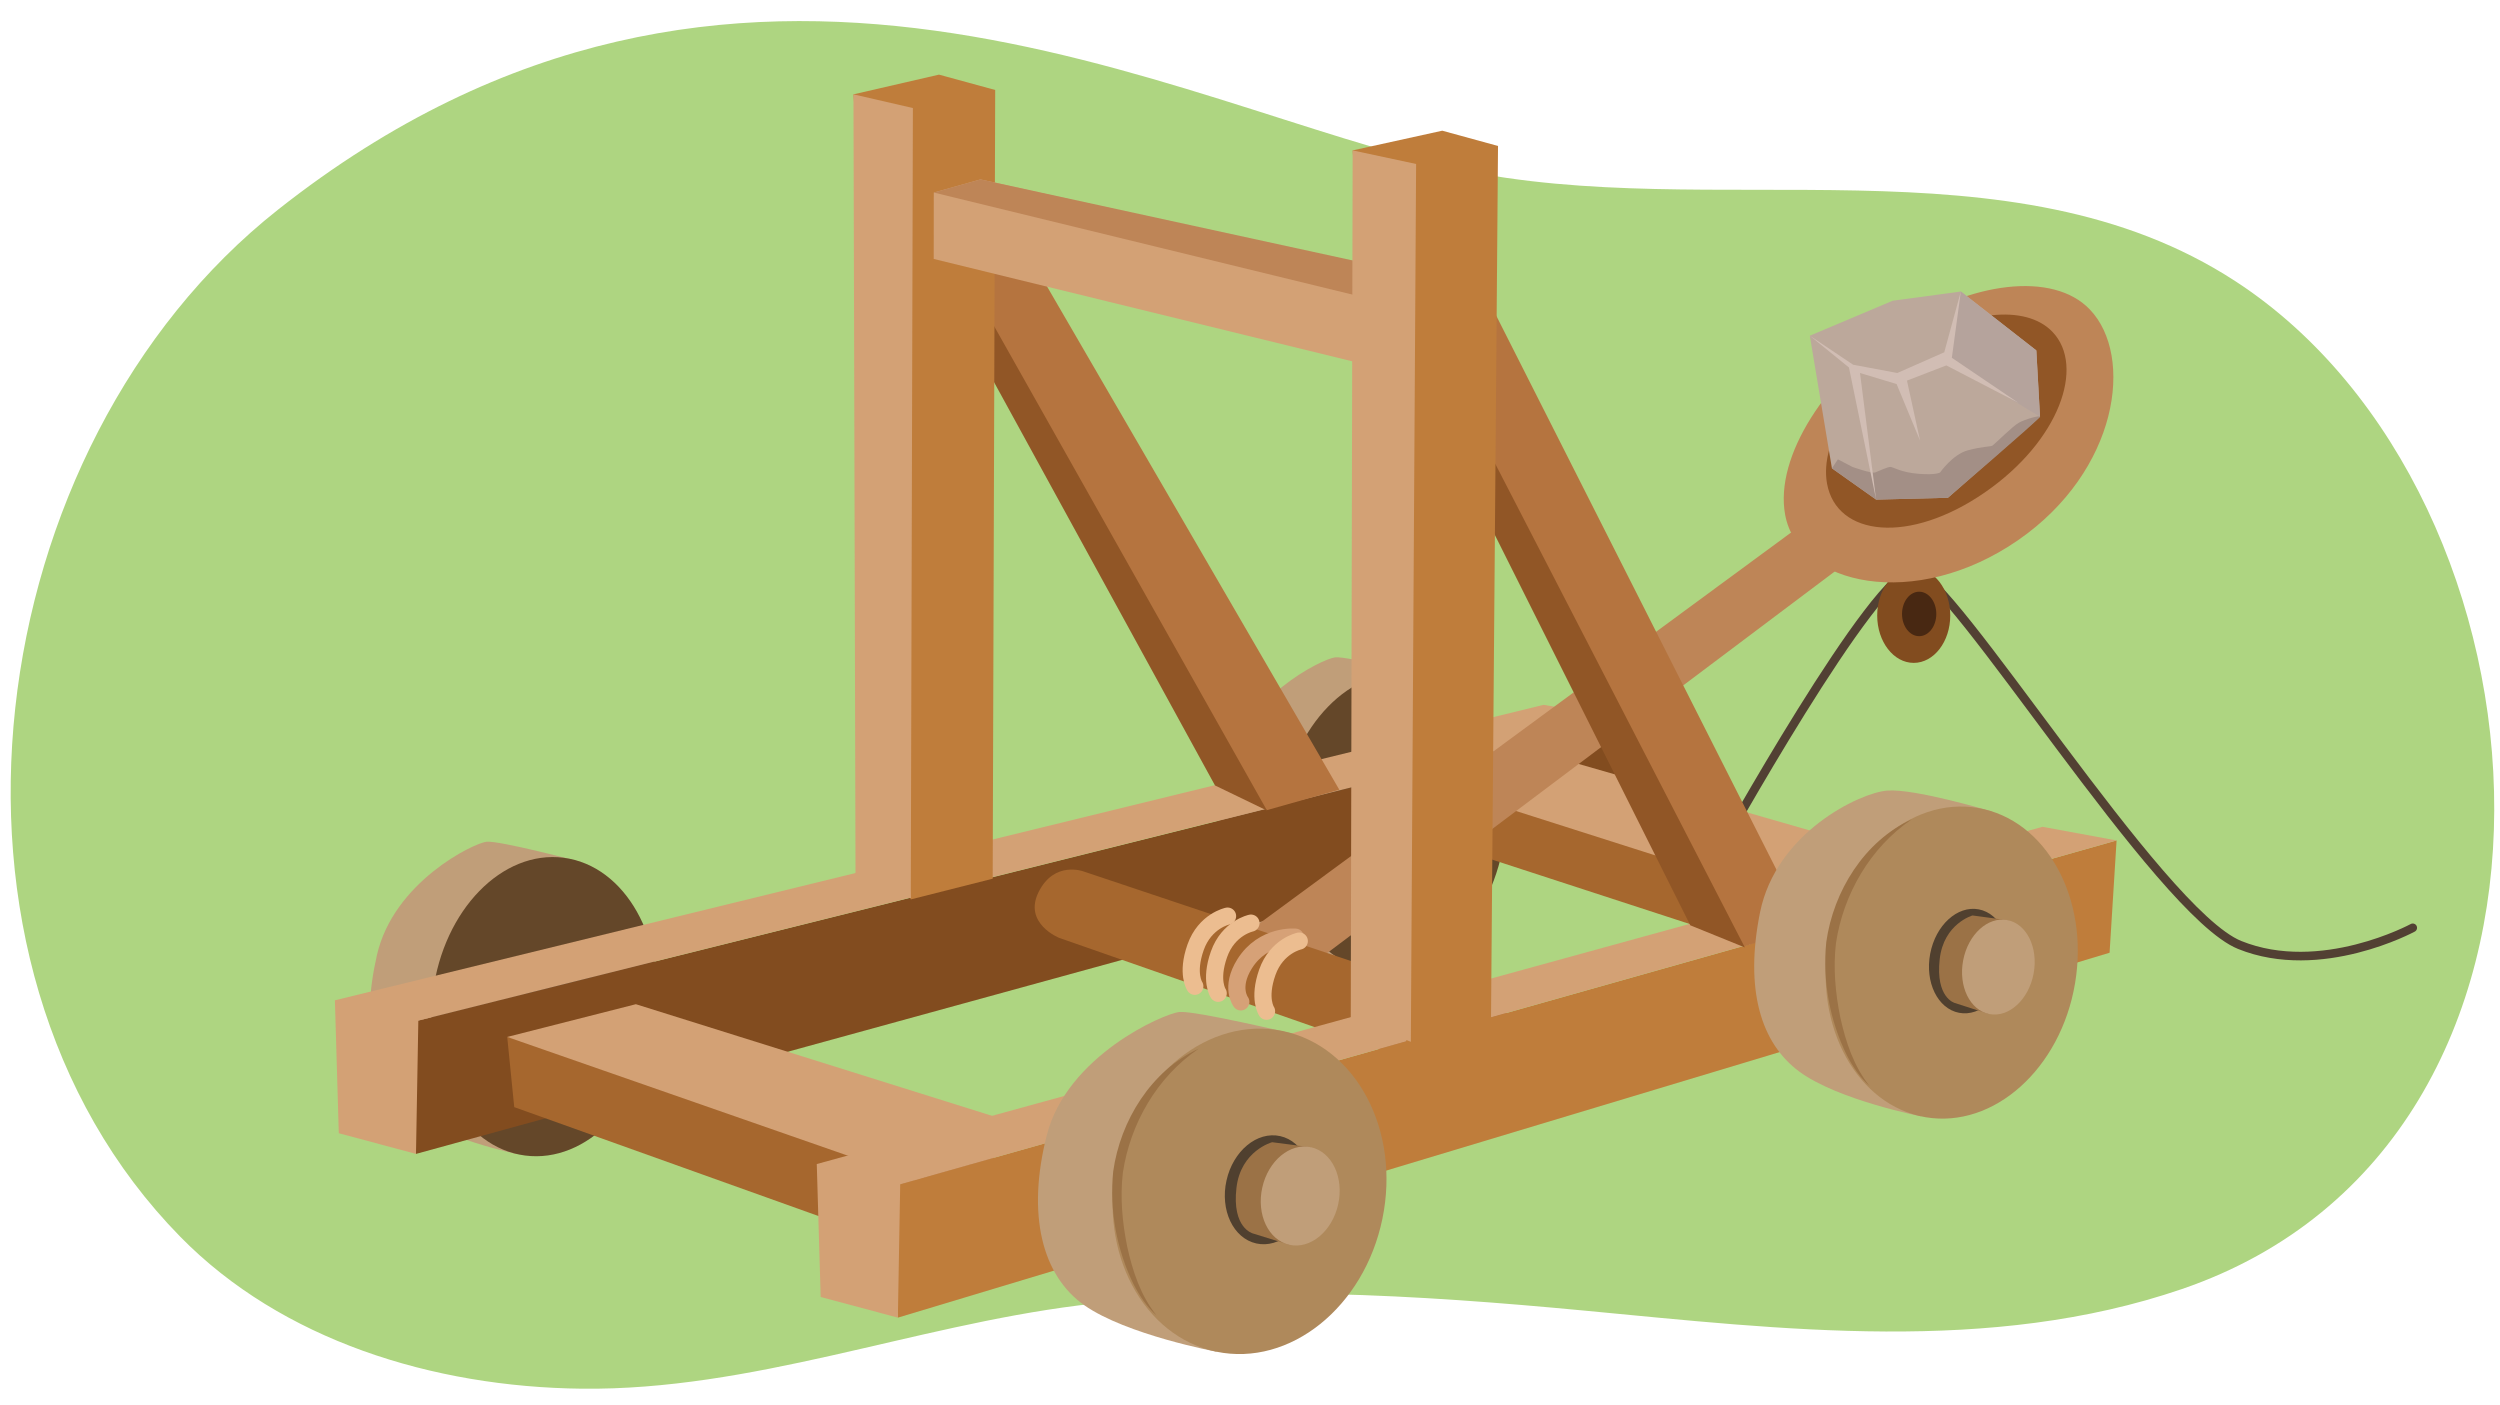 <?xml version="1.0" encoding="UTF-8"?><svg id="a" xmlns="http://www.w3.org/2000/svg" width="760" height="427" viewBox="0 0 760 427"><path d="M443.321,51.464c76.925,16.479,167.82-10.632,236.362,34.107,100.23,65.424,114.739,261.422-16.379,306.3-58.35,19.971-121.247,12.263-181.674,6.551-51.02-4.823-102.809-7.981-153.843-1.563-50.461,6.346-99.448,25.866-150.859,25.304-45.487-.497-91.333-14.835-122.057-46.128C-27.724,291.908-6.381,135.52,84.531,63.727c139.759-110.368,272.83-30.678,358.79-12.263Z" fill="#aed581"/><g><path d="M522.039,259.772s48.356-87.231,59.734-86.282c11.378,.948,74.43,103.823,99.083,113.779,24.652,9.956,52.623-5.215,52.623-5.215" fill="none" stroke="#524033" stroke-linecap="round" stroke-miterlimit="10" stroke-width="2.61"/><g><g><path d="M176.46,261.997s-24.67-6.538-28.585-6.102-28.194,12.204-33.284,34.434c-5.091,22.23-1.175,39.229,9.398,47.51s33.194,13.003,33.194,13.003l19.278-88.845Z" fill="#c09e79"/><ellipse cx="165.496" cy="306.02" rx="45.639" ry="34.163" transform="translate(-159.268 430.782) rotate(-82.61)" fill="#644729"/></g><ellipse cx="170.194" cy="305.584" rx="15.315" ry="10.777" transform="translate(-157.679 427.431) rotate(-81.271)" fill="#50402f"/></g><g><g><path d="M434.479,205.935s-24.67-6.538-28.585-6.102c-3.916,.436-28.194,12.204-33.284,34.434-5.091,22.23-1.175,39.229,9.398,47.51,10.573,8.282,33.194,13.003,33.194,13.003l19.278-88.845Z" fill="#c09e79"/><ellipse cx="423.515" cy="249.959" rx="45.639" ry="34.163" transform="translate(121.161 637.807) rotate(-82.61)" fill="#644729"/></g><ellipse cx="428.213" cy="249.523" rx="15.315" ry="10.777" transform="translate(116.594 634.908) rotate(-81.271)" fill="#50402f"/></g><g><path d="M494.122,218.537c-2.133,.711-368.373,92.073-368.373,92.073l.711,40.178,364.817-100.25,2.844-32Z" fill="#824c1f"/><polygon points="126.46 350.788 102.994 344.505 101.808 304.09 469.233 214.27 494.122 218.537 127.172 310.254 126.46 350.788" fill="#d3a175"/></g><g><polygon points="154.194 315.232 156.327 336.566 281.484 381.366 300.685 368.566 302.818 345.81 154.194 315.232" fill="#a6672e"/><polygon points="154.194 315.232 193.306 305.276 320.359 345.099 278.64 358.61 154.194 315.232" fill="#d3a175"/></g><g><polygon points="437.519 239.101 441.821 257.483 554.682 294.264 571.547 283.714 573.188 264.429 437.519 239.101" fill="#a6672e"/><polygon points="437.519 239.101 471.433 229.806 589.308 263.709 551.525 275.447 437.519 239.101" fill="#d3a175"/><path d="M374.6,286.794l176.357-129.661s7.111,0,9.956,3.556,2.844,8.533,2.844,8.533l-162.431,122.114-26.727-4.543Z" fill="#be8557"/></g><path d="M329.349,264.903s-8.822-3.308-13.6,6.249c-4.778,9.557,6.249,13.968,6.249,13.968l123.138,43.006,37.86-11.762-153.647-51.461Z" fill="#a6672e"/><g><path d="M643.444,255.498c-2.133,.711-371.204,104.89-371.204,104.89l.711,40.178,368.36-110.935,2.133-34.134Z" fill="#bf7d3b"/><polygon points="272.951 400.566 249.484 394.283 248.299 353.868 620.923 251.35 643.444 255.498 273.662 360.032 272.951 400.566" fill="#d3a175"/></g><g><g><path d="M393.13,314.284s-29.867-7.111-34.608-6.637-34.134,13.274-40.297,37.452c-6.163,24.178-1.422,42.667,11.378,51.675,12.8,9.008,40.187,14.142,40.187,14.142l23.339-96.632Z" fill="#c09e79"/><ellipse cx="379.856" cy="362.166" rx="49.778" ry="41.245" transform="translate(-51.636 660.946) rotate(-78.334)" fill="#af895b"/></g><ellipse cx="385.545" cy="361.692" rx="16.716" ry="13.002" transform="translate(-51.197 659.555) rotate(-77.466)" fill="#50402f"/><g><path d="M398.56,348.759l-11.83-1.527s-9.534,2.563-10.845,13.867c-1.422,12.267,4.978,13.867,4.978,13.867l11.103,3.451,6.593-29.658Z" fill="#9b7246"/><ellipse cx="395.263" cy="363.588" rx="15.191" ry="11.815" transform="translate(-45.438 670.527) rotate(-77.466)" fill="#c09e79"/></g><path d="M364.4,318.796c-12.629,8.591-20.81,22.768-23.041,37.671-.876,7.433-.196,15.118,1.32,22.552,1.649,7.423,4.073,14.862,8.914,20.889-2.907-2.585-5.125-5.908-6.928-9.376-5.212-10.582-7.438-22.66-6.252-34.423,2.186-15.501,11.565-30.672,25.987-37.314h0Z" fill="#9b7246"/></g><g><g><polygon points="448.995 84.379 440.125 121.124 517.083 280.087 530.125 287.731 548.865 281.828 448.995 84.379" fill="#b5743f"/><polygon points="438.287 109.47 530.438 288.028 513.848 281.295 435.427 124.658 438.287 109.47" fill="#915626"/></g><g><polygon points="299.679 55.025 290.985 91.96 375.129 238.94 385.145 246.279 407.143 240.068 299.679 55.025" fill="#b5743f"/><polygon points="290.459 78.289 385.182 246.423 369.359 238.774 288.737 91.625 290.459 78.289" fill="#915626"/></g><g><polygon points="259.453 28.682 285.453 22.687 302.54 27.354 301.777 267.124 276.875 273.425 259.453 28.682" fill="#bf7d3b"/><polygon points="260.074 265.624 259.453 28.682 277.518 32.845 276.875 273.125 260.074 265.624" fill="#d3a175"/></g><g><polygon points="283.87 58.532 283.851 78.719 425.788 113.441 426.043 91.572 434.941 85.016 298.06 54.538 283.87 58.532" fill="#d3a175"/><polygon points="283.87 58.532 298.06 54.538 431.585 83.616 425.307 93.015 283.87 58.532" fill="#be8557"/></g><g><polygon points="411.205 45.722 438.449 39.731 455.398 44.374 453.253 311.811 427.545 316.73 411.205 45.722" fill="#bf7d3b"/><polygon points="410.629 309.594 411.205 45.722 430.497 49.85 428.897 316.71 410.629 309.594" fill="#d3a175"/></g></g><g><ellipse cx="581.772" cy="187.113" rx="11.102" ry="14.404" fill="#824c1f"/><ellipse cx="583.427" cy="186.639" rx="5.212" ry="6.762" fill="#482812"/></g><g><g><path d="M613.518,164.198c-31.197,21.597-66.878,13.903-70.84-7.742-3.248-17.746,12.675-41.93,34.72-56.483,21.666-14.303,46.706-17.612,57.915-5.886,13.573,14.199,8.639,49.043-21.795,70.112Z" fill="#be8557"/><path d="M603.47,149.643c-23.081,15.978-45.117,13.412-48.048-2.603-2.403-13.129,9.378-31.023,25.688-41.79,16.03-10.582,34.556-13.031,42.849-4.355,10.042,10.506,2.028,33.159-20.489,48.747Z" fill="#915626"/></g><g><polygon points="550.185 102.056 556.904 142.364 570.34 151.882 592.174 151.322 620.166 126.689 619.046 106.534 596.092 88.62 575.378 91.419 550.185 102.056" fill="#bca89b"/><polygon points="596.092 88.62 591.894 109.614 620.166 126.689 619.046 106.534 596.092 88.62" fill="#b5a39c"/><path d="M556.904,142.364l13.436,9.517,21.834-.56s28.132-24.143,27.992-24.633-4.549,.77-6.438,1.819-7.348,6.508-7.978,6.928-2.939,.21-7.558,1.47c-4.619,1.26-8.398,6.718-8.398,6.718,0,0-1.05,.84-6.508,.42-5.458-.42-7.768-2.099-8.608-2.099s-3.569,1.26-4.619,1.68-6.928-1.68-6.928-1.68l-4.409-2.309-1.819,2.729Z" fill="#a38f86"/><polygon points="550.185 102.056 563.342 110.873 576.778 113.393 591.054 107.094 596.092 88.62 593.363 108.774 613.518 122.42 591.684 111.083 579.717 115.702 583.706 133.967 576.568 116.752 565.441 113.393 570.34 151.882 562.082 111.713 550.185 102.056" fill="#d1bdb4"/></g></g><g><path d="M373.178,278.498s-6.874,1.422-9.719,9.482c-2.844,8.059-.237,11.852-.237,11.852" fill="none" stroke="#ecbd90" stroke-linecap="round" stroke-miterlimit="10" stroke-width="5.22"/><path d="M380.289,280.631s-6.874,1.422-9.719,9.482c-2.844,8.059-.237,11.852-.237,11.852" fill="none" stroke="#ecbd90" stroke-linecap="round" stroke-miterlimit="10" stroke-width="5.22"/><path d="M393.8,284.898s-9.719-.948-15.408,8.059c-4.564,7.226-1.185,11.615-1.185,11.615" fill="none" stroke="#d6a177" stroke-linecap="round" stroke-miterlimit="10" stroke-width="5.22"/><path d="M394.985,286.083s-6.874,1.422-9.719,9.482c-2.844,8.059-.237,11.852-.237,11.852" fill="none" stroke="#ecbd90" stroke-linecap="round" stroke-miterlimit="10" stroke-width="5.22"/></g><g><g><path d="M605.543,246.703s-23.501-7.066-31.861-6.366c-8.36,.701-33.731,12.779-38.631,37.025-4.729,23.4,.223,39.817,12.007,48.456,11.784,8.639,36.997,13.564,36.997,13.564l21.487-92.679Z" fill="#c09e79"/><ellipse cx="593.322" cy="292.626" rx="47.676" ry="38.023" transform="translate(205.995 828.946) rotate(-80.416)" fill="#af895b"/></g><ellipse cx="598.559" cy="292.172" rx="16.006" ry="11.989" transform="translate(199.643 825.56) rotate(-79.226)" fill="#50402f"/><g><path d="M610.542,279.768l-10.891-1.464s-8.777,2.458-9.984,13.3c-1.309,11.765,4.583,13.3,4.583,13.3l10.222,3.31,6.07-28.445Z" fill="#9b7246"/><ellipse cx="607.507" cy="293.99" rx="14.545" ry="10.895" transform="translate(205.131 835.828) rotate(-79.226)" fill="#c09e79"/></g><path d="M581.174,249.068c-12.629,8.591-20.81,22.768-23.041,37.671-.876,7.433-.196,15.118,1.32,22.552,1.649,7.423,4.073,14.862,8.914,20.889-2.907-2.585-5.125-5.908-6.928-9.376-5.212-10.582-7.438-22.66-6.252-34.423,2.186-15.501,11.565-30.672,25.987-37.314h0Z" fill="#9b7246"/></g></g></svg>